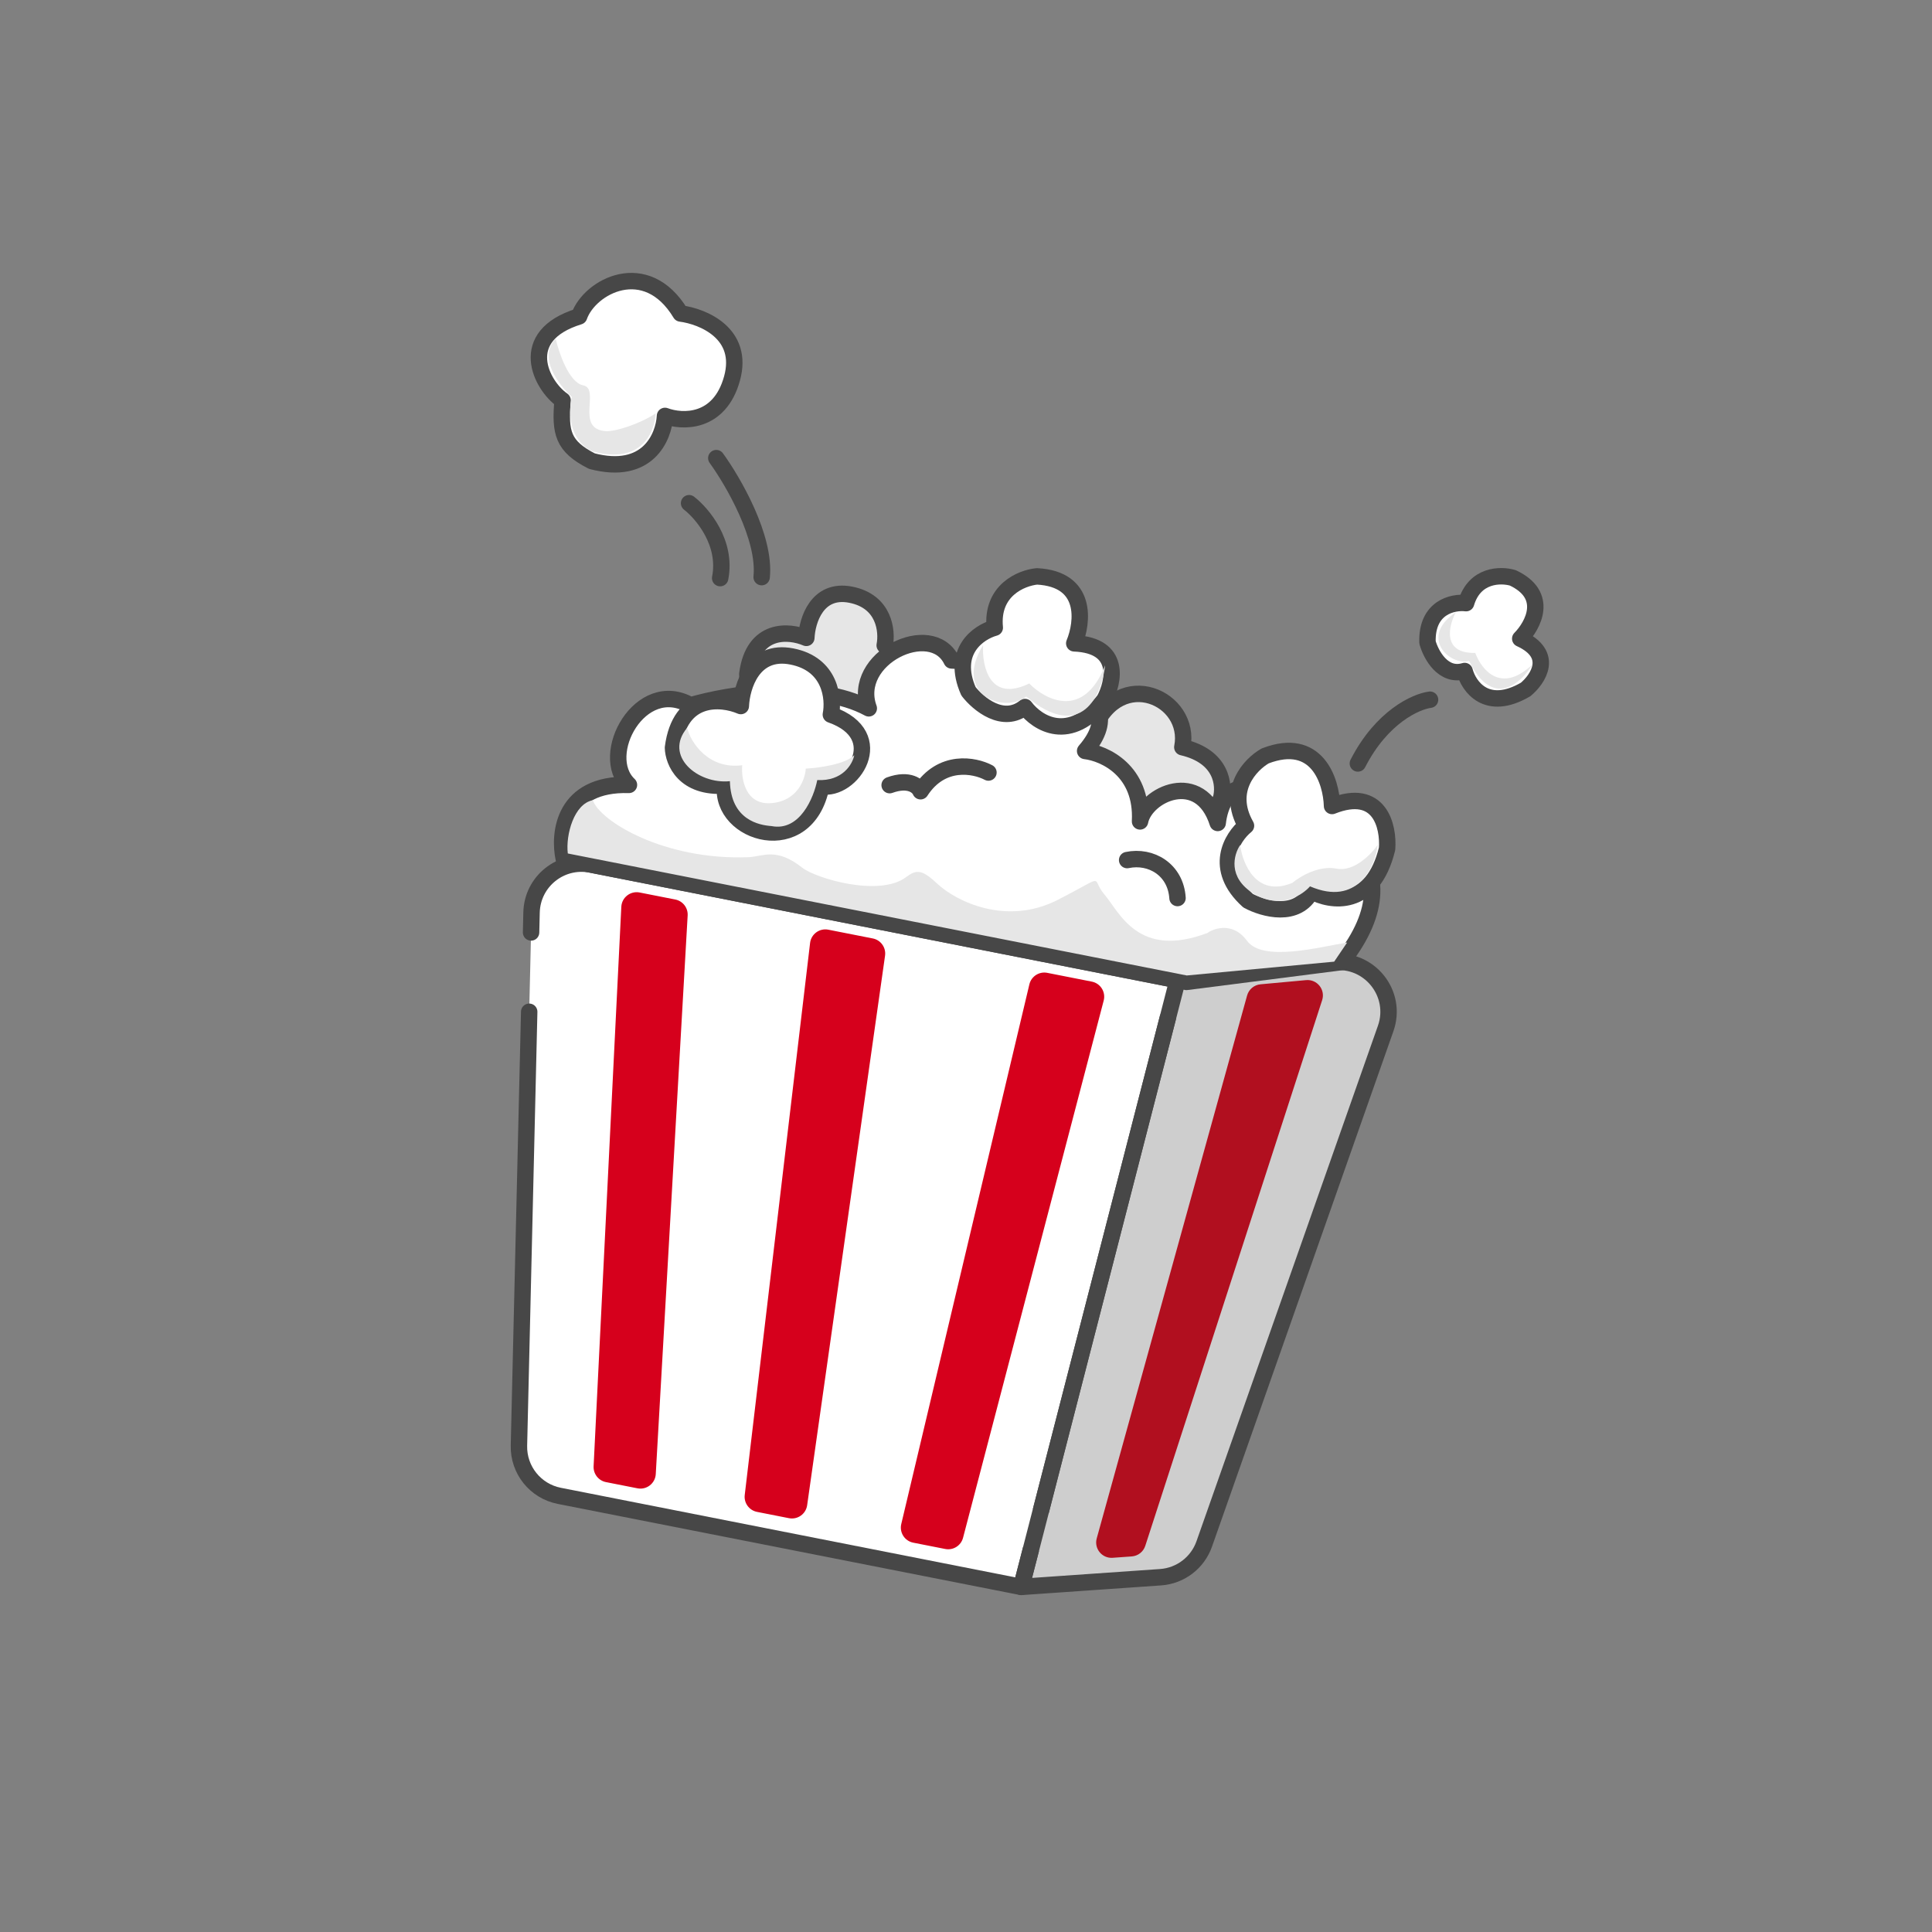 <svg width="422" height="422" viewBox="0 0 422 422" fill="none" xmlns="http://www.w3.org/2000/svg">
<rect x="0" y="0" width="422" height="422" fill="#808080" stroke="none"/>
<path d="M266.692 174.464C261.78 185.217 253.414 181.817 249.845 178.773C248.398 182.832 243.601 189.924 235.99 185.814C228.379 181.705 229.901 174.335 231.613 171.164C224.859 162.156 231.481 155.78 238.788 159.369C244.56 145.334 260.368 152.457 258.25 163.205C266.981 165.238 267.516 171.558 266.692 174.464Z" fill="#E6E6E6" stroke="#474747" stroke-width="3.587" stroke-linejoin="round"/>
<path d="M163.229 147.256C164.544 137.046 172.375 137.717 176.126 139.329C176.284 135.58 178.445 128.445 185.831 129.9C193.216 131.356 193.849 137.878 193.242 140.958C201.176 146.709 195.342 152.422 191.433 154.56C184.879 163.039 176.511 158.016 173.147 154.445C165.364 155.005 163.292 149.886 163.229 147.256Z" fill="#E6E6E6" stroke="#474747" stroke-width="3.587" stroke-linejoin="round"/>
<path d="M257.207 214.096L127.862 188.602C121.88 187.423 116.278 191.918 116.134 198.013L113.329 316.678C113.216 321.46 116.562 325.629 121.255 326.554L223.071 346.622L257.207 214.096Z" fill="white"/>
<path d="M292.846 209.975L257.208 214.095L223.072 346.621L254.209 344.458C258.121 344.186 261.497 341.615 262.799 337.916L303.246 223.003C305.658 216.151 300.061 209.141 292.846 209.975Z" fill="#CECECE"/>
<path d="M156.459 100.065C160.136 105.131 167.264 117.423 166.363 126.061" stroke="#474747" stroke-width="3.587" stroke-linecap="round" stroke-linejoin="round"/>
<path d="M150.511 109.913C153.409 112.154 158.824 118.564 157.304 126.279" stroke="#474747" stroke-width="3.587" stroke-linecap="round" stroke-linejoin="round"/>
<path d="M312.361 152.836C309.278 153.23 301.808 156.567 296.593 166.759" stroke="#474747" stroke-width="3.587" stroke-linecap="round" stroke-linejoin="round"/>
<path d="M330.432 126.219C338.479 129.992 334.87 136.643 332.059 139.497C339.581 142.926 335.976 148.328 333.233 150.601C324.73 155.547 320.809 149.97 319.911 146.563C315.216 147.994 312.548 142.988 311.802 140.307C311.568 132.639 317.326 131.404 320.233 131.744C322.103 125.455 327.811 125.44 330.432 126.219Z" fill="white" stroke="#474747" stroke-width="3.587" stroke-linejoin="round"/>
<path d="M148.661 68.475C141.108 55.966 128.789 62.554 126.494 69.115C112.627 73.394 118.183 84.174 122.883 87.438C122.286 94.533 122.911 97.461 129.282 100.721C141.473 103.925 145.01 95.472 145.254 90.845C148.984 92.248 157.133 92.585 159.881 82.708C162.63 72.831 153.546 69.104 148.661 68.475Z" fill="white" stroke="#474747" stroke-width="3.587" stroke-linejoin="round"/>
<path d="M257.207 214.096L129.129 188.852C122.485 187.542 116.264 192.535 116.104 199.305L116.001 203.671M115.591 220.997L115.182 238.323L114.772 255.649L113.351 315.762C113.226 321.073 116.942 325.704 122.154 326.731L223.071 346.622L231.605 313.491L240.139 280.359L248.673 247.228L252.94 230.662L254.007 226.521L255.074 222.379" stroke="#474747" stroke-width="3.587" stroke-linecap="round" stroke-linejoin="round"/>
<path d="M227.339 330.055L231.606 313.489L240.14 280.358L257.208 214.095L291.117 210.175C299.131 209.248 305.347 217.035 302.668 224.644L263.037 337.241C261.591 341.35 257.841 344.205 253.496 344.507L223.072 346.621L225.206 338.338" stroke="#474747" stroke-width="3.587" stroke-linejoin="round"/>
<path d="M190.644 204.984L180.926 203.068C179.008 202.69 177.174 204.025 176.944 205.966L162.669 326.549C162.463 328.29 163.632 329.897 165.353 330.236L172.33 331.611C174.218 331.983 176.032 330.695 176.302 328.79L193.318 208.747C193.568 206.981 192.394 205.328 190.644 204.984Z" fill="#D6001C"/>
<path d="M238.48 214.412L228.755 212.495C226.986 212.146 225.258 213.258 224.841 215.012L196.86 332.894C196.421 334.746 197.609 336.593 199.477 336.961L206.46 338.338C208.2 338.681 209.906 337.611 210.355 335.895L241.077 218.554C241.567 216.683 240.378 214.786 238.48 214.412Z" fill="#D6001C"/>
<path d="M285.294 214.083L275.327 214.997C273.937 215.125 272.772 216.099 272.399 217.443L239.554 336.02C238.935 338.255 240.715 340.43 243.028 340.264L247.207 339.964C248.57 339.866 249.738 338.951 250.159 337.651L288.793 218.46C289.536 216.168 287.694 213.863 285.294 214.083Z" fill="#B10F1F"/>
<path d="M147.5 196.479L139.712 194.944C137.704 194.548 135.812 196.027 135.711 198.071L129.659 320.274C129.577 321.938 130.728 323.411 132.362 323.733L139.237 325.088C141.235 325.482 143.12 324.02 143.236 321.987L150.202 199.963C150.297 198.29 149.144 196.803 147.5 196.479Z" fill="#D6001C"/>
<path d="M137.381 171.441C123.038 171.019 121.925 182.086 123.161 187.673L259.136 214.474L293.051 210.139C311.184 187.265 288.073 176.097 274.25 173.373C268.534 169.842 266.354 176.158 265.979 179.757C262.164 167.837 250.183 173.49 249.014 179.419C249.6 168.314 241.262 164.533 237.02 164.031C249.471 149.655 222.766 144.858 207.857 144.257C203.472 135.229 185.761 143.761 189.766 154.717C178.183 148.427 158.979 151.655 150.826 154.055C139.894 147.744 130.496 164.926 137.381 171.441Z" fill="white" stroke="#474747" stroke-width="3.587" stroke-linejoin="round"/>
<path d="M163.619 187.231C145.008 187.985 130.951 179.282 129.497 174.783C125.37 175.559 123.532 182.376 124.024 186.421L259.225 213.07L291.418 210.051L294.249 205.871C288.376 206.819 275.846 210.199 272.399 205.513C269.002 200.894 264.499 203.166 263.706 203.799C248.535 209.496 244.538 199.231 241.273 195.429C238.009 191.627 242.172 190.868 231.015 196.566C219.858 202.264 208.867 196.939 204.636 192.946C201.252 189.752 200.069 189.983 197.875 191.613C191.997 195.983 178.158 191.847 175.21 189.515C169.593 185.071 166.667 187.042 163.619 187.231Z" fill="#E6E6E6"/>
<path d="M146.997 163.32C148.506 151.595 157.504 152.367 161.814 154.218C161.995 149.913 164.478 141.719 172.964 143.392C181.451 145.065 182.178 152.555 181.481 156.091C194.454 160.652 186.007 173.012 179.404 171.711C176.201 187.961 157.146 182.202 158.393 171.577C149.451 172.219 147.07 166.34 146.997 163.32Z" fill="white" stroke="#474747" stroke-width="3.587" stroke-linejoin="round"/>
<path d="M127.381 84.168C124.295 83.559 122.092 77.114 121.376 73.968C117.378 77.989 122.047 84.118 124.882 86.681C123.361 94.395 127.354 97.854 129.541 98.619C140.19 101.52 143.087 94.276 143.204 90.292C139.741 92.615 134.403 94.282 132.42 94.177C125.48 93.811 131.238 84.928 127.381 84.168Z" fill="#E6E6E6"/>
<path d="M322.238 142.611C314.991 142.786 316.375 136.781 317.973 133.756C309.891 139.176 316.655 145.518 320.893 144.35C326.012 154.976 332.28 149.266 334.774 145.082C327.853 151.733 323.533 146.206 322.238 142.611Z" fill="#E6E6E6"/>
<path d="M226.506 125.895C237.611 126.481 236.558 135.891 234.643 140.522C244.977 140.956 243.341 148.915 241.231 152.841C233.702 162.577 226.531 157.958 223.887 154.431C219.117 158.3 213.668 153.753 211.54 150.996C207.661 142.217 213.753 138.075 217.285 137.101C216.491 128.93 223.102 126.225 226.506 125.895Z" fill="white" stroke="#474747" stroke-width="3.587" stroke-linejoin="round"/>
<path d="M224.816 149.29C216.126 153.521 214.473 145.473 214.733 140.919C207.941 151.973 219.659 155.91 224.149 152.144C236.249 162.188 240.681 151.788 241.385 145.333C236.682 157.234 228.379 152.93 224.816 149.29Z" fill="#E6E6E6"/>
<path d="M162.118 167.153C154.719 168.099 150.814 162.121 150.098 158.974C144.916 165.106 152.427 171.355 159.429 170.63C159.636 179.135 165.882 180.251 168.517 180.436C174.689 181.653 177.752 174.242 178.512 170.384C184.065 170.677 186.213 166.893 186.594 164.964C184.594 166.975 178.698 167.749 176 167.885C175.878 170.199 174.207 174.946 168.503 175.424C162.798 175.903 161.87 170.109 162.118 167.153Z" fill="#E6E6E6"/>
<path d="M276.356 165.11C287.666 160.76 290.798 170.592 290.951 176.051C301.426 171.893 303.334 180.539 302.978 185.383C299.811 198.416 290.624 197.005 286.426 194.67C283.398 200.638 275.957 198.534 272.615 196.736C264.854 189.724 269.076 182.895 272.158 180.358C267.738 172.579 273.115 166.952 276.356 165.11Z" fill="white" stroke="#474747" stroke-width="3.587" stroke-linejoin="round"/>
<path d="M282.283 192.841C274.427 196.101 271.412 188.694 270.886 184.583C269.479 186.644 268.092 191.647 273.807 195.178C279.523 198.708 284.411 195.598 286.14 193.601C296.485 198.044 300.329 189.385 300.958 184.5C299.55 186.56 295.77 190.49 291.912 189.73C288.055 188.969 283.885 191.487 282.283 192.841Z" fill="#E6E6E6"/>
<path d="M215.904 168.738C212.879 167.14 205.679 165.721 201.072 172.828C200.619 171.737 198.635 169.943 194.321 171.497" stroke="#474747" stroke-width="3.587" stroke-linecap="round" stroke-linejoin="round"/>
<path d="M257.201 196.154C256.804 189.952 251.423 186.759 246.197 187.862" stroke="#474747" stroke-width="3.587" stroke-linecap="round" stroke-linejoin="round"/>
</svg>
